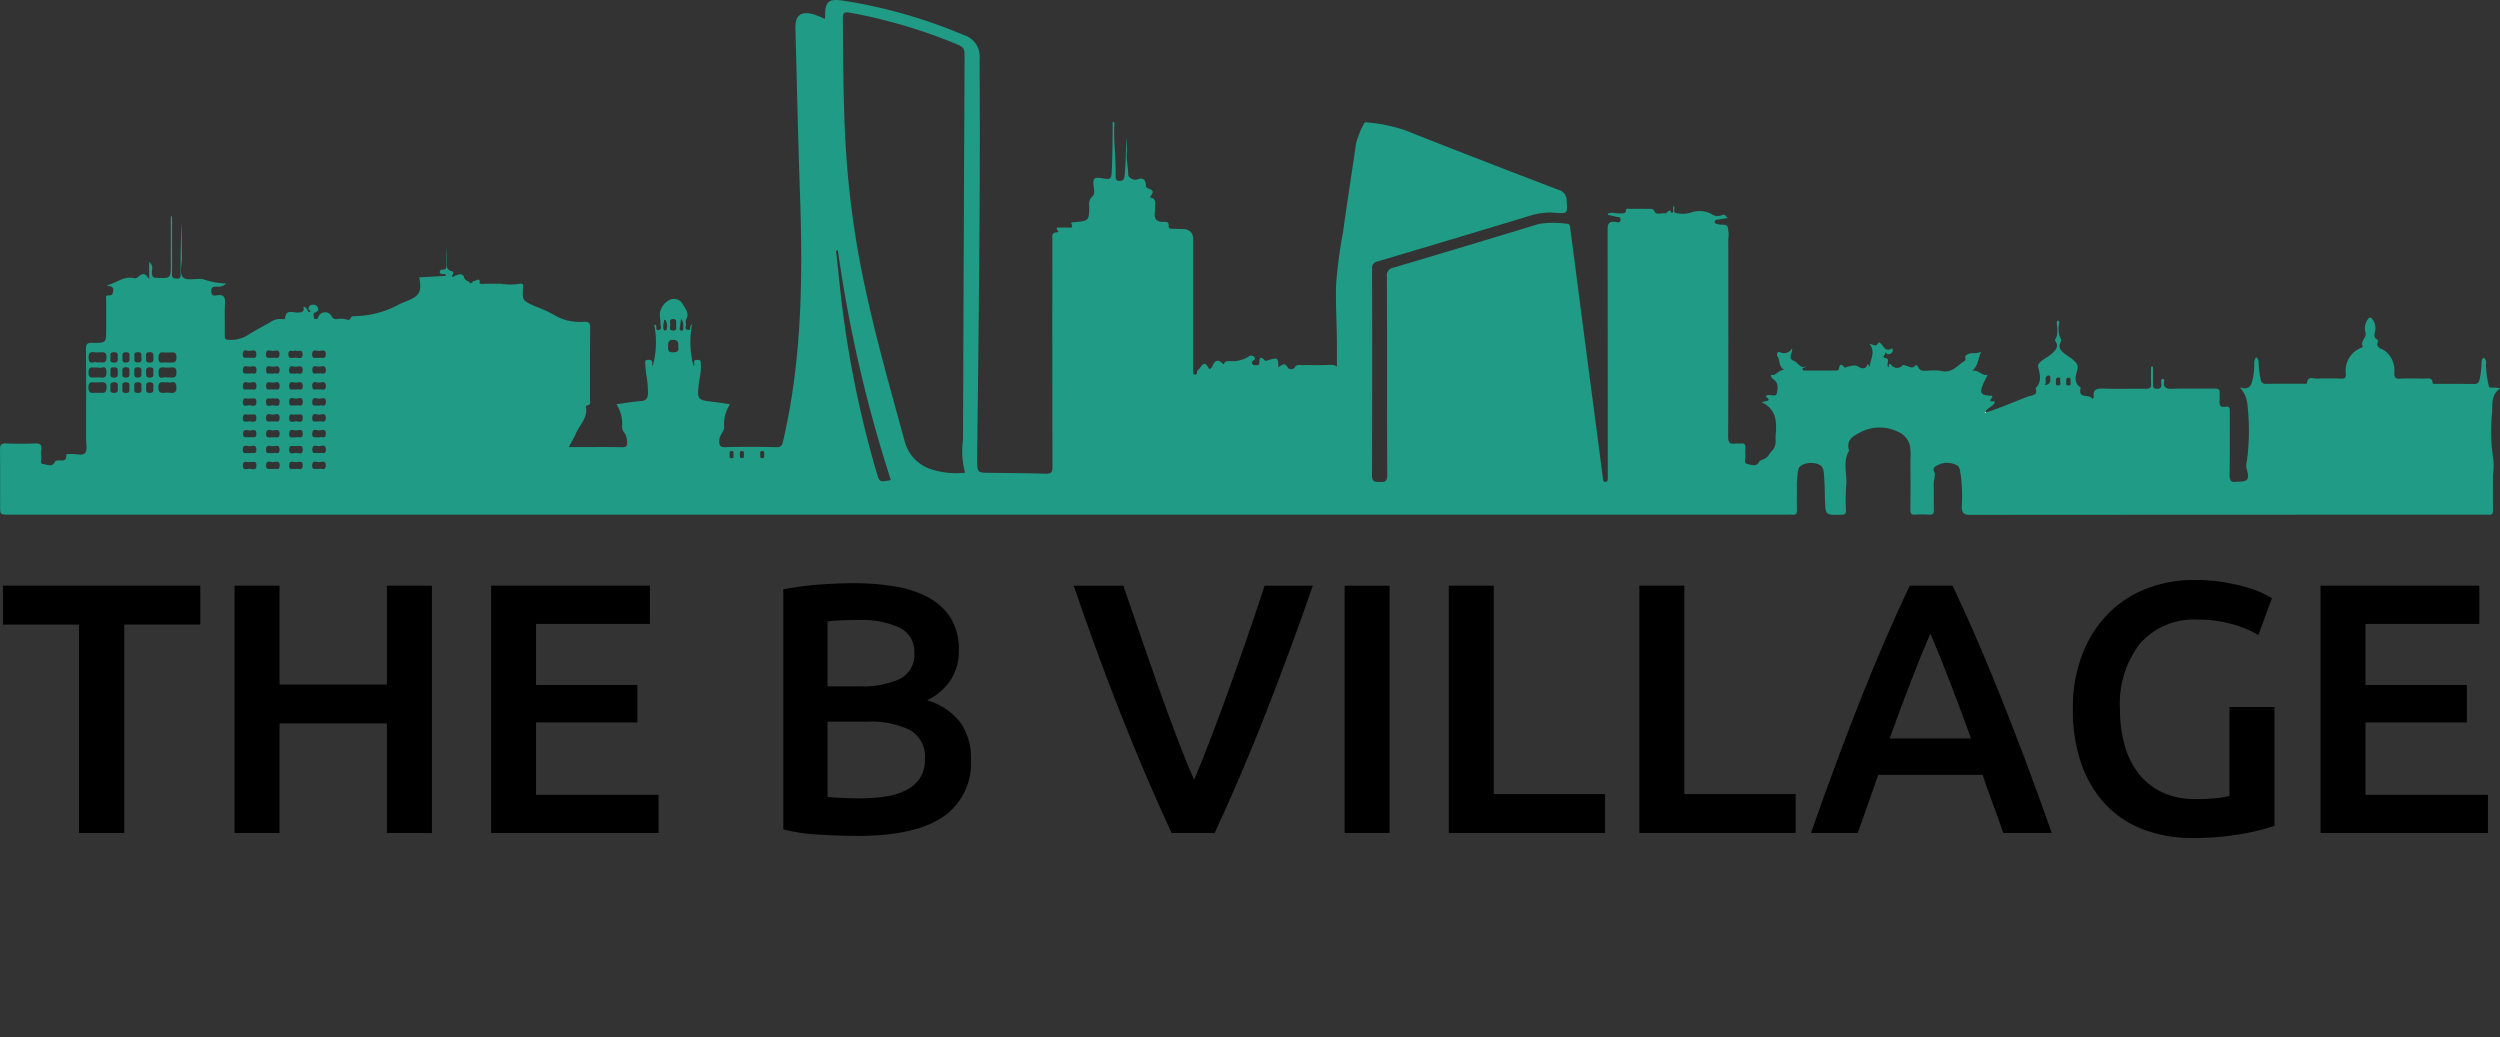 <svg xmlns="http://www.w3.org/2000/svg" xmlns:xlink="http://www.w3.org/1999/xlink" width="196" height="81.305" viewBox="0 0 196 81.305">
  <rect x="0" y="0" width="196" height="81.305" fill="#333333" stroke="none"/>
  <defs>
    <clipPath id="clip-path">
      <rect id="Rettangolo_2" data-name="Rettangolo 2" width="196" height="81.305" fill="#fff"/>
    </clipPath>
  </defs>
  <g id="Raggruppa_1" data-name="Raggruppa 1" clip-path="url(#clip-path)">
    <path id="Tracciato_1" data-name="Tracciato 1" d="M59.918,35.646c-.017-.122.055-.3-.178-.285-.188.014-.136.165-.137.273,0,.125-.052.3.175.287.188-.013.122-.167.14-.275M58,35.673c.041.077-.05.244.149.249.223,0,.172-.167.173-.295,0-.113.036-.258-.147-.268-.24-.012-.142.178-.175.313m-.491-.045c-.022-.1.058-.268-.138-.271-.223,0-.161.172-.164.3s-.042.264.141.27c.233.009.136-.182.162-.3m-5.437-10.56c-.029.307-.147.573-.01.841.008.016.167,0,.177-.035a.91.91,0,0,0-.073-.791c0-.007-.025,0-.093-.014m1.316-.062c-.038.287-.066.507-.1.725-.013.1.014.176.121.192.155.022.171-.091.163-.2-.017-.217.059-.455-.189-.72m108.61,4.916c.009.123-.085.283.157.3s.189-.125.182-.265.059-.347-.177-.341c-.175,0-.176.17-.162.31m-.468-.023c-.066-.083.123-.32-.165-.3-.238.021-.159.21-.17.351s-.044.279.184.264c.248-.015.125-.188.151-.319m-1.22.307c.513-.083.441-.375.436-.62a.146.146,0,0,0-.232-.116c-.278.18-.007.468-.2.736M9.6,28.032c.03.141-.1.39.264.391.292,0,.3-.145.284-.352s.1-.463-.291-.454c-.315.008-.253.2-.256.414m1.487,0c-.026-.176.1-.417-.27-.418s-.279.224-.276.414c0,.168-.086.381.242.391s.326-.16.3-.388m-.94,1.13c-.008-.158.067-.359-.262-.365-.363-.008-.284.217-.283.414,0,.18-.069.381.257.388.359.007.287-.213.288-.437m.938.068c0-.218.076-.442-.285-.432-.324.007-.261.2-.261.386,0,.2-.072.423.287.415.325-.008.253-.207.259-.369m8.5,5.056c.191-.062.523.148.518-.29,0-.406-.315-.249-.491-.24-.194.009-.533-.192-.551.236s.32.24.524.295m3.556-6.817c-.151.149-.527-.152-.531.3,0,.426.339.275.541.268s.589.188.574-.28c-.014-.434-.379-.15-.585-.284m-12.049,2.9c-.021-.161.1-.4-.267-.4-.347-.006-.3.2-.287.4s-.091.427.267.434.287-.208.287-.432m.934-1.188c-.017-.145.1-.384-.268-.388-.341,0-.3.2-.3.407s-.028.41.306.4c.313-.006.266-.193.261-.422m0-1.142c0-.22.061-.435-.286-.431-.3,0-.3.176-.278.375.017.183-.108.432.263.441.332.008.322-.176.3-.385M10.149,30.4c0-.216.069-.43-.284-.429s-.265.235-.27.421-.073.42.281.417.257-.24.273-.409m-.922-2.375c.008-.195.069-.415-.283-.411-.295,0-.311.159-.285.368.023.18-.117.436.256.447.323.011.34-.159.311-.4m43.791-2.529c-.045-.178.119-.5-.263-.487-.3.009-.217.272-.206.442s-.146.45.225.46c.327.008.224-.231.244-.415M8.658,30.366c.023.181-.092.427.265.438.326.01.327-.179.308-.4-.016-.184.1-.426-.267-.434-.324-.006-.327.168-.307.4m2.8-.006c0,.237-.05.447.291.444s.269-.235.275-.429.054-.409-.289-.407-.264.232-.276.392m13.573,1.451c.132-.145.5.191.517-.281.014-.457-.329-.283-.521-.274s-.525-.216-.545.244.327.224.549.311m-.014-1.265c.189-.085.542.165.53-.292S25.2,30.005,25,30s-.53-.184-.521.271.36.173.534.275M25,33.052c.18-.089.526.175.542-.273s-.331-.276-.52-.268-.526-.215-.545.241.323.232.522.3m0,3.727c.158-.118.514.194.539-.261s-.314-.3-.512-.285-.524-.207-.552.24.319.23.525.306M8.665,29.127c-.014.289-.055.474.261.48.336.008.312-.182.308-.4s.045-.413-.3-.41c-.366,0-.263.238-.269.333m10.907,1.422c.2-.085.543.163.533-.294s-.345-.248-.536-.255-.532-.172-.528.268c0,.458.36.179.53.28m3.61,6.233c.168-.116.514.18.551-.256s-.3-.31-.5-.294-.569-.2-.56.284c.008.42.327.177.51.266m-1.793-6.237c.188-.084.536.167.533-.283S21.583,30,21.389,30s-.528-.182-.529.263.347.194.529.282m1.834.014c.141-.136.513.176.512-.291,0-.444-.337-.27-.531-.266s-.527-.2-.533.256.343.2.553.3m-1.834,6.22c.165-.105.518.185.533-.27.013-.439-.32-.286-.517-.276s-.526-.195-.545.247.325.224.529.3M19.6,31.228c-.167.121-.555-.207-.562.292-.006.411.306.276.485.255.2-.023.567.226.58-.264.01-.422-.3-.215-.5-.283m1.761-.009c-.146.123-.512-.174-.506.3.006.452.341.258.532.259s.531.188.532-.26-.347-.2-.557-.3m-1.753,4.991c-.185.1-.561-.193-.57.29-.007.408.308.269.486.251.2-.022.567.222.577-.264.009-.411-.3-.219-.494-.277M23.2,31.8c.165-.107.521.188.534-.274s-.329-.283-.521-.273-.529-.217-.543.246.328.223.53.3m1.829,2.5c.133-.13.5.186.516-.274s-.317-.292-.511-.281-.527-.2-.553.241.311.25.548.314m0-5.006c.2-.077.547.156.519-.3-.026-.434-.355-.238-.553-.248s-.533-.159-.51.285.371.159.544.264m-.016,6.234c.176-.1.528.181.536-.276s-.329-.279-.525-.273-.529-.189-.539.257.338.209.529.291M23.2,34.962c-.188.077-.529-.165-.529.284s.338.261.527.26.533.192.536-.256-.341-.215-.533-.289m-1.815-1.909c.188-.08.531.166.536-.282s-.339-.264-.528-.26-.529-.2-.535.251.335.216.527.291m1.826-.568c-.166.111-.518-.2-.541.262s.311.3.508.283.53.2.556-.244c.027-.458-.324-.228-.523-.3m-1.817-3.172c.13-.154.494.185.526-.267.03-.431-.292-.314-.5-.3s-.57-.192-.561.288c.008.414.324.183.535.276m-1.8-.006c.129-.143.5.2.513-.273.015-.442-.312-.294-.511-.283s-.529-.185-.553.248c-.024.45.323.23.551.309M25,28.065c.179-.09.528.176.541-.276s-.328-.281-.523-.274-.527-.2-.543.25.324.232.525.3m-5.409,4.414c-.17.113-.517-.181-.553.258s.3.311.5.295.572.2.561-.287c-.01-.424-.33-.174-.511-.265m3.6-3.181c.163-.1.51.18.539-.259s-.307-.305-.509-.288-.524-.2-.553.24.31.244.523.307m-1.788,6.242c.132-.137.5.188.515-.272.015-.434-.312-.3-.514-.284s-.525-.189-.548.248.319.235.547.309m-1.81,0c.139-.133.507.181.509-.288,0-.445-.327-.275-.524-.272s-.531-.176-.541.26c-.011.452.339.208.555.3m1.781-7.482c.176-.083.517.174.543-.261s-.307-.3-.508-.286-.527-.2-.553.24.3.262.518.307m-1.775,0c.187-.065.5.141.5-.268.009-.487-.355-.272-.562-.283-.181-.01-.493-.161-.5.243-.01.484.364.224.561.307M23.216,34.3c.134-.124.494.186.519-.268s-.314-.3-.511-.284-.526-.212-.553.238.3.26.545.314m-1.842-.008c.2-.068.565.17.547-.309-.014-.4-.327-.244-.5-.235s-.526-.206-.557.235.3.269.514.309M53.169,27.21c.045-.3,0-.549-.367-.565s-.432.188-.427.505c0,.3.006.49.407.47.323-.016.463-.09.387-.41m-45.615,1.2c.11,0,.18,0,.25,0,.252-.014.537.117.548-.369s-.259-.426-.552-.419a1.8,1.8,0,0,1-.366,0c-.462-.088-.513.17-.478.53.05.5.439.144.6.261m.176.4c-.111,0-.18,0-.251,0-.255.01-.533-.11-.541.374-.008.505.277.408.56.408a2.149,2.149,0,0,1,.366,0c.4.07.5-.1.479-.482-.026-.581-.456-.165-.612-.3m5.33.782h.2c.284,0,.577.093.569-.411s-.3-.356-.554-.37a2.959,2.959,0,0,1-.367,0c-.416-.076-.5.119-.474.492.033.582.47.146.627.294m.007-1.178h.2c.292,0,.572.078.562-.42s-.309-.351-.558-.368c-.14-.01-.283.014-.422,0-.317-.042-.406.067-.421.4-.029.636.434.3.64.393M7.656,29.978c-.035,0-.07,0-.105,0-.274.026-.616-.15-.616.407s.343.39.621.41c.139.01.28-.01.418,0,.257.025.343-.055.375-.339.073-.648-.371-.458-.693-.482m5.536,0c-.111,0-.181,0-.252,0-.287-.016-.525-.052-.522.4,0,.434.208.446.518.42a1.462,1.462,0,0,1,.369,0c.492.088.568-.182.509-.573-.072-.474-.452-.138-.622-.248m52.5-10.341-.148.021c.043.389.088.778.129,1.167.046.419.091.839.133,1.259a82.834,82.834,0,0,0,2.908,14.924c.237.818.244.819,1.128.628a106.162,106.162,0,0,1-4.151-18m9.968,17.423a6.43,6.43,0,0,1-.16-2.534q.054-14.937.123-29.874c0-.913.013-.931-.863-1.282A41.266,41.266,0,0,0,66.634.993c-.478-.086-.554.03-.552.472.019,2.938.028,5.876.161,8.812A72.258,72.258,0,0,0,67.468,20.8c.9,4.658,2.2,9.215,3.458,13.786a3.115,3.115,0,0,0,2.062,2.2,6.407,6.407,0,0,0,2.676.273m80.043-4.73c1.127-.342,2.2-.831,3.3-1.245.294-.111.8-.062.585-.65.517-.517.337-1.083.192-1.695-.055-.236.314-.476.557-.649a3.183,3.183,0,0,0,.705-.533c.184-.227.323-.457.134-.751-.034-.054-.087-.148-.066-.176.289-.4.152-.854.143-1.286a.258.258,0,0,1,.063-.217c.144.044.132.111.117.238a1.818,1.818,0,0,0,.117,1.173c.032.055.068.147.044.189-.362.646.145.9.54,1.2a3.786,3.786,0,0,1,.426.308c.206.213.417.355.291.795-.11.385-.306.979.243,1.33.014.009.034.03.031.04-.249.954.735.434.911.882.079-.094.119-.121.116-.141-.1-.61.212-.7.747-.678,1.108.043,2.219,0,3.328.02.325,0,.438-.09.418-.418-.026-.438-.006-.878-.006-1.318l.153,0c0,.445,0,.89,0,1.334,0,.224-.021.4.312.4.3,0,.355-.123.339-.379-.008-.129-.055-.279.064-.393.124-.026.183.058.167.142-.113.593.21.64.687.628,1.091-.03,2.184,0,3.276-.016.3,0,.417.089.384.389-.019.174.011.354-.007.527-.037.351.02.59.461.508.361-.067.335.181.335.421,0,1.636.013,3.273-.013,4.909-.006.424.082.633.537.548a.291.291,0,0,1,.053,0c.862,0,.988-.152.745-1a1.4,1.4,0,0,1,.026-.658,17.973,17.973,0,0,0,.049-4.27,2.394,2.394,0,0,0-.6-1.462c.89.265.91-.315,1.043-.846a5.918,5.918,0,0,0,.077-1.148,1.021,1.021,0,0,1,.149-.378.488.488,0,0,1,.195.355,7.363,7.363,0,0,0,.165,1.407.374.374,0,0,0,.435.328c.969-.014,1.937-.006,2.906-.009.1,0,.275.038.287-.061.071-.587.513-.322.8-.337.632-.034,1.268-.024,1.9,0,.278.008.352-.078.351-.354a1.919,1.919,0,0,1,1.2-2.067c.047-.018.09-.046.136-.068-.259-.434.321-.725.2-1.128a1.173,1.173,0,0,1,.255-1.122.16.16,0,0,1,.227.006,1.18,1.18,0,0,1,.263,1.072c-.056.2-.113.461.175.593.038.017.085.1.073.123-.235.515.22.564.491.741a1.9,1.9,0,0,1,.773,1.742c0,.362.078.486.458.466.65-.034,1.3-.014,1.955-.007.24,0,.543-.113.589.311.015.14.206.094.322.1.987,0,1.973,0,2.96.01.244,0,.323-.1.394-.313a6.071,6.071,0,0,0,.159-1.249c.021-.187-.023-.4.206-.5a.561.561,0,0,1,.144.514,7.906,7.906,0,0,0,.22,1.677c.011.184.157.155.276.157a2.773,2.773,0,0,1,.616.054c-.688.48-.606,1.2-.625,1.839a14.509,14.509,0,0,0,.1,3.812,4.8,4.8,0,0,1-.038,1.121c0,.918-.012,1.837.006,2.755.006.3-.077.425-.381.38a1.822,1.822,0,0,0-.264,0q-20.163,0-40.326.014c-.572,0-.675-.169-.678-.7a12.371,12.371,0,0,0-.087-2.462c-.069-.334-.042-.62-.372-.762a1.637,1.637,0,0,0-1.43.022c-.19.1-.457.21-.24.606.086.157-.085.584-.076.9.021.668,0,1.338.02,2.006.011.311-.1.391-.392.374a7.058,7.058,0,0,0-1.056,0c-.341.031-.407-.1-.4-.416.018-1.3.01-2.6.006-3.907a4.643,4.643,0,0,0-.045-1.118,1.637,1.637,0,0,0-1.006-1.089,3.242,3.242,0,0,0-2.811.04c-.542.28-1.24.595-.94,1.472-.538.862-.141,1.809-.232,2.713A15.167,15.167,0,0,0,144.724,40c.008.28-.084.347-.358.354-1.28.033-1.251.042-1.289-1.221-.02-.667-.027-1.341-.085-2.008-.046-.537-.228-.67-.578-.773-.589-.174-1.371.057-1.425.472a7.824,7.824,0,0,0-.117,1.127c.011.668-.009,1.338.009,2.006.008.286-.057.436-.373.393a2.72,2.72,0,0,0-.37,0H.714c-.705,0-.705,0-.705-.69,0-1.461.012-2.922-.009-4.382-.006-.379.069-.533.487-.514.756.035,1.516.035,2.272,0,.417-.019.533.133.481.513a1.472,1.472,0,0,0,0,.474c.044.22-.164.6.142.63.291.026.732.3.945-.21.021-.049.152-.068.233-.073.291-.018.658.127.638-.415-.006-.136.24-.072.372-.085.38-.034.9.168,1.105-.086.192-.239.072-.736.073-1.12,0-2.341.013-4.681-.01-7.022,0-.406.109-.5.5-.492,1.085.018,1.085,0,1.085-1.091,0-.756,0-1.513,0-2.27,0-.14-.078-.371.172-.359.306.014.359-.1.38-.386.027-.36-.242-.3-.517-.4.794-.182,1.375-.774,2.181-.556a.309.309,0,0,0,.238-.068c.441-.373.585-.367.915.152V20.538c.359.28.219.577.218.819,0,.3.053.422.4.43,1.08.027,1.08.046,1.08-1.041V16.968l.1,0v2.048c0,.827.014,1.654-.007,2.481-.008.3.129.331.375.347.291.019.3-.134.3-.35,0-1.348,0-2.7.1-4.044,0,.917-.013,1.835.006,2.752.01.537-.24,1.255.11,1.561.307.269,1.016.038,1.532.124a6.492,6.492,0,0,0,1.834.344.9.9,0,0,1-.761.235c-.26.007-.412.029-.413.367,0,.376.217.355.44.319.511-.08.663.108.634.624-.047.842,0,1.688-.018,2.533,0,.247.058.335.319.332a2.439,2.439,0,0,0,1.407-.322c.588-.383,1.221-.7,1.827-1.053a1.374,1.374,0,0,1,.891-.254c.1.013.279.031.287-.061.056-.728.609-.437.963-.447s.56-.041.472-.446c.222,0,.244.175.339.268.028.077.052.16.162.145a.148.148,0,0,0,.044-.019c-.028-.073-.042-.16-.143-.174a.326.326,0,0,1,.327-.389.363.363,0,0,1,.391.21c.113.236-.01.332-.236.414-.147.054-.065.25-.065.383,0,.081.057.11.137.119.177.022.18-.128.236-.225a.575.575,0,0,1,1-.031.39.39,0,0,0,.442.254,1.813,1.813,0,0,1,.783.042c.324.135.232-.295.509-.266a7.628,7.628,0,0,0,3.666-.973c.179-.072.356-.148.534-.221,1-.409,1.155-.709.957-1.849l2.08-.117c-.032-.247-.165-.112-.246-.133-.1-.026-.231-.034-.227-.168a.2.2,0,0,1,.212-.194c.342.031.3-.195.3-.406,0-.457,0-.913.029-1.37,0,.4.011.8,0,1.2-.012.315-.006.6.375.7.311.079.018.287.047.479.363-.176.818-.418.942.008.092.316.356.248.458.44.023.043.2.022.228-.125.061-.068.193.046.227-.09.149-.022.356-.154.305.179-.012.081.011.085.211.119l.216-.022h1.15l.118.006a4.538,4.538,0,0,0,1.455-.006c.231-.012.281.009.263.271-.073,1.049-.051,1.037.891,1.478a10.044,10.044,0,0,1,1.73.808,3.942,3.942,0,0,0,2.2.417c.347.018.437.124.434.462-.016,1.883-.006,3.766-.011,5.649,0,.173.092.41-.212.454a.122.122,0,0,0-.1.157c.131.834-.507,1.372-.794,2.044-.143.335-.337.648-.558,1.065h.993c1.056,0,2.115-.013,3.171.008.329.006.441-.085.4-.414a1.3,1.3,0,0,0-.221-.741.689.689,0,0,1-.161-.545,2.726,2.726,0,0,0-.453-1.667c.65-.086,1.289-.2,1.933-.248.4-.032.525-.228.55-.592a8.724,8.724,0,0,0-.144-1.52c-.026-.244-.061-.49-.069-.735-.006-.168-.11-.39.243-.39.292,0,.323.12.295.347a.554.554,0,0,0,.036.164,6.952,6.952,0,0,0,.123-3.251c.037,0,.071-.01.1,0,.167.085-.085.466.256.4.276-.052.129-.315.136-.478.016-.387-.158-.752.052-1.169a1.355,1.355,0,0,1,.628-.687.759.759,0,0,1,1.022.248c.195.351.6.747.315,1.26a.432.432,0,0,0-.022.308c.059.174-.181.463.153.517s.054-.341.325-.428a7.429,7.429,0,0,0,.115,3.253c.12-.054.05-.172.046-.264-.006-.2.093-.209.264-.213s.258.038.263.22a4.543,4.543,0,0,1-.054,1.051c-.053.258-.091.52-.121.782-.116.983-.017,1.106.949,1.213.262.03.524.067.785.1.24.035.479.076.731.116a2.788,2.788,0,0,0-.462,1.707c.057.4-.353.666-.375,1.077s.01.593.5.578c1.321-.038,2.642-.029,3.963,0,.369.007.457-.136.532-.458,1.51-6.454,1.549-13,1.322-19.573-.148-4.273-.239-8.549-.352-12.823-.027-1,.436-1.357,1.425-1.08a7.856,7.856,0,0,1,.874.356,1.385,1.385,0,0,0,.026-.187c-.008-1.166.252-1.409,1.4-1.244a39.85,39.85,0,0,1,9.455,2.692A1.759,1.759,0,0,1,76.8,4.622c.073,10.419-.074,20.836-.192,31.253,0,.158-.007.316,0,.475.023.629.109.708.748.716,1.532.02,3.066.026,4.6.073.433.014.56-.09.559-.539q-.024-8.922-.009-17.845c0-.24-.1-.5.343-.542.32-.026-.125-.205.035-.376.232,0,.524.01.815,0,.167-.008.494.11.294-.3-.038-.076,0-.1.19-.113,1.211-.11,1.21-.11,1.211-1.3a.8.8,0,0,1,.257-.731c.237-.206.094-.636.073-.96-.027-.424.1-.549.525-.478.914.152.886.133.924-.771.051-1.207.06-2.415.06-3.623.184-.006.136.113.133.179-.069,1.334.126,2.662.1,4,0,.248-.01.456.334.444.32-.011.343-.216.371-.462.11-.976.07-1.956.176-2.936,0,.4.026.811-.006,1.212-.046.565.111,1.111.112,1.67,0,.268.432.5.7.4.426-.16.664-.016.685.426.006.125-.01.2.156.266.482.195.485.26.147.712.4.044.462.305.421.636-.017.138.018.284-.006.421-.1.564.055.9.7.865.189-.01.4.013.366.31-.025.2.113.225.268.229.3.007.6.016.9.031a.728.728,0,0,1,.755.779q0,5.042,0,10.083c0,.124,0,.247,0,.37,0,.1.029.171.146.168s.163-.057.153-.161c-.016-.18.148-.229.215-.33.262-.393.423-.522.695-.013.069.131.22.022.29-.145.168-.4.418-.623.809-.216.065.066.07.1.118,0,.107-.219.3-.186.5-.185a2.392,2.392,0,0,0,1.444-.377.3.3,0,0,1,.425.066c.136.137.013.2-.1.273a.174.174,0,0,0-.042.273c.085.118.224.072.343.08s.2-.042.192-.18c-.01-.41.1-.565.431-.187.059.065.122.016.188,0,.843-.254.844-.253.878.537.251-.158.486-.447.738.03a.352.352,0,0,0,.512.016c.16-.308.4-.216.62-.219.616-.01,1.234.013,1.849-.009.5-.017.989-.079.862.428,0-.664.01-1.581,0-2.5-.018-1.39-.1-2.781-.064-4.17a37.886,37.886,0,0,1,.555-4.231c.314-2.3.685-4.589,1.008-6.886a7.224,7.224,0,0,1,.593-1.509c.074-.2.241-.168.4-.142a12.686,12.686,0,0,1,2.825.593c4.017,1.593,8.049,3.147,12.084,4.692a.833.833,0,0,1,.612.838c.073,1.013.092,1.033-.914.95a5.042,5.042,0,0,0-1.916.221q-5.975,1.814-11.964,3.588a.523.523,0,0,0-.458.607q.022,8.078-.006,16.156c0,.542.228.527.616.537s.579-.042.577-.525c-.021-5.191-.006-10.383-.025-15.574a.608.608,0,0,1,.532-.712q5.711-1.689,11.407-3.428a7.574,7.574,0,0,1,2.2,0c.229,0,.214.2.233.347q.543,4.131,1.077,8.263.667,5.1,1.339,10.2.075.575.143,1.152c.015.124.014.26.184.267.216.007.19-.161.2-.3s0-.247,0-.37q0-9.556-.012-19.112c0-.488.127-.659.608-.6.136.018.393.126.406-.168.012-.27-.234-.2-.389-.244-.2-.053-.406-.1-.608-.144.007-.042,0-.088.018-.094.337-.157.68.035,1.022-.017.161-.026.352.051.379-.231.02-.208.224-.118.345-.121.493-.01.986-.009,1.48,0,.173,0,.311-.036.434.229s.54.067.821.121c.166.032.311-.49.507-.018.015.038.112-.081.119-.175.011-.133-.047-.277.051-.4.133.172-.1.519.146.557a2.178,2.178,0,0,0,1.244-.044,2.015,2.015,0,0,1,1.552.124.8.8,0,0,0,.8.109c.275-.124.3.054.492.208-.307.05-.539.089-.772.123-.123.018-.257.016-.26.19,0,.152.127.133.22.168.264.1.676-.033.787.2a2.446,2.446,0,0,1,.06.983c0,5.156.01,10.313-.012,15.468,0,.486.141.62.583.553.138-.022.283.01.422-.006.291-.033.372.111.351.372a2.528,2.528,0,0,0,0,.527c.034.247-.145.656.125.7.3.054.771.3.986-.231.01-.023.06-.031.093-.043.641-.244.517-.357.894-.771s.238-.8.269-1.183c.081-1,.123-2.018-1.1-2.61.418-.1.811-.115.329-.421.048-.125.119-.116.187-.13.228-.05.608.143.664-.108.079-.359.184-.809-.227-1.113a.452.452,0,0,1-.229-.378c.434.125.6-.409,1.062-.383-.465-.245-.331-.745-.552-1.085a.24.24,0,0,1,.049-.292c.079-.079.149.008.226.021a.707.707,0,0,0,.88-.344c.075.371-.383.81.137.994.338.12.462.635.942.433-.055.165-.247.034-.261.178s.113.151.215.151c.793,0,1.586,0,2.379,0,.081,0,.223-.026.234-.068.081-.295.127-.609.472-.165.022.028.183-.067.283-.084.281-.046.539-.174.847.039.157.109.541.224.655-.2.018-.065.069-.033.18.206.049-.639.5-1.2-.023-1.831.28.045.511.291.686-.051.048-.093.117-.048.2.022.241.2.345.7.845.409.09-.052.122.113.094.188a.344.344,0,0,1-.41.246c-.085-.02-.159-.264-.193.015-.007.061-.309.237.081.306.34.06,0,.462.17.691.106.081-.028-.5.281-.121a.557.557,0,0,0,.814.021c.109-.126.214-.007.326.006.22.026.446.27.677,0,.1-.119.218-.008.248.074.14.383.455.307.743.308a4.37,4.37,0,0,1,1.053.014c.838.219,1.268-.409,1.837-.775.2-.13-.047-.306.146-.46.355-.282.733-.03,1.173-.282-.264.566-.213,1.082-.707,1.5.537-.067.747.43,1.205.327-.735,1.438-.7,1.587.35,1.649.093.173-.14.213-.144.371.081.128.257-.012.369.118-.134.339-.566.426-.738.753a.747.747,0,0,0-.046.1c.051.034.082.006.1-.046" transform="translate(0 0)" fill="#209b85"/>
    <path id="Tracciato_2" data-name="Tracciato 2" d="M194.959,40.472c-.017.052-.048.081-.1.046a.743.743,0,0,1,.046-.1l.053.054" transform="translate(-39.253 -8.142)" fill="#fff"/>
    <path id="Tracciato_3" data-name="Tracciato 3" d="M15.76,57.5v3.049H9.8V76.89H6.249V60.552H.29V57.5Z" transform="translate(-0.058 -11.584)"/>
    <path id="Tracciato_4" data-name="Tracciato 4" d="M34.971,57.5H38.5V76.89H34.971V68.3h-8.42V76.89H23.026V57.5h3.525v7.749h8.42Z" transform="translate(-4.638 -11.584)"/>
    <path id="Tracciato_5" data-name="Tracciato 5" d="M48.214,76.89V57.5H60.663V60.5H51.739v4.784h7.945v2.937H51.739V73.9h9.6V76.89Z" transform="translate(-9.712 -11.584)"/>
    <path id="Tracciato_6" data-name="Tracciato 6" d="M82.751,77.065q-1.539,0-3.106-.1a14.416,14.416,0,0,1-2.741-.406V57.734q.614-.111,1.315-.21c.466-.065.942-.116,1.426-.154s.965-.065,1.441-.084.927-.028,1.357-.028a18.977,18.977,0,0,1,3.272.266,8.3,8.3,0,0,1,2.616.882,4.575,4.575,0,0,1,1.72,1.622,4.7,4.7,0,0,1,.616,2.49,4.121,4.121,0,0,1-.657,2.35,4.653,4.653,0,0,1-1.833,1.566,5.1,5.1,0,0,1,2.6,1.734,4.8,4.8,0,0,1,.839,2.91,5.084,5.084,0,0,1-2.182,4.49q-2.182,1.5-6.686,1.5M80.373,65.343h2.49a7.17,7.17,0,0,0,3.161-.573,2.094,2.094,0,0,0,1.147-2.056,2.043,2.043,0,0,0-1.189-1.986,7,7,0,0,0-3.091-.587q-.811,0-1.441.028t-1.077.083Zm0,2.77v5.9c.392.037.811.065,1.259.083s.857.028,1.231.028a13.64,13.64,0,0,0,2.028-.14,5.238,5.238,0,0,0,1.623-.49A2.89,2.89,0,0,0,87.6,72.56a2.6,2.6,0,0,0,.406-1.51,2.372,2.372,0,0,0-1.2-2.293,7.136,7.136,0,0,0-3.329-.644Z" transform="translate(-15.492 -11.534)"/>
    <path id="Tracciato_7" data-name="Tracciato 7" d="M113.088,76.891q-2.1-4.531-4.045-9.484t-3.625-9.9h3.89q.673,1.957,1.374,4t1.4,4.015q.7,1.972,1.4,3.818t1.374,3.385q.646-1.538,1.346-3.371t1.416-3.819q.715-1.986,1.417-4.029t1.346-4h3.778q-1.713,4.951-3.65,9.9t-4.043,9.484Z" transform="translate(-21.236 -11.584)"/>
    <rect id="Rettangolo_1" data-name="Rettangolo 1" width="3.525" height="19.387" transform="translate(105.418 45.92)"/>
    <path id="Tracciato_8" data-name="Tracciato 8" d="M154.492,73.841V76.89H142.239V57.5h3.525V73.841Z" transform="translate(-28.653 -11.584)"/>
    <path id="Tracciato_9" data-name="Tracciato 9" d="M173.2,73.841V76.89H160.946V57.5h3.525V73.841Z" transform="translate(-32.421 -11.584)"/>
    <path id="Tracciato_10" data-name="Tracciato 10" d="M192.875,76.891q-.393-1.146-.814-2.266t-.813-2.293H183.06q-.393,1.175-.8,2.308t-.8,2.252h-3.666q1.09-3.106,2.069-5.735t1.914-4.979q.937-2.35,1.859-4.476t1.9-4.2H188.9q.979,2.07,1.9,4.2t1.861,4.476q.938,2.35,1.93,4.979t2.084,5.735Zm-5.721-15.638q-.644,1.483-1.469,3.609t-1.721,4.616h6.379q-.9-2.49-1.735-4.644t-1.454-3.581" transform="translate(-35.815 -11.584)"/>
    <path id="Tracciato_11" data-name="Tracciato 11" d="M213.357,60.049a5.665,5.665,0,0,0-4.574,1.861A7.724,7.724,0,0,0,207.2,67.07a10.236,10.236,0,0,0,.379,2.868,6.317,6.317,0,0,0,1.119,2.224,5.115,5.115,0,0,0,1.846,1.441,6.043,6.043,0,0,0,2.588.517,15.5,15.5,0,0,0,1.594-.07,6.4,6.4,0,0,0,1.063-.181V66.9h3.525v9.316a16.431,16.431,0,0,1-2.461.616,21.26,21.26,0,0,1-4,.335,10.544,10.544,0,0,1-3.832-.671,7.95,7.95,0,0,1-2.951-1.959,8.9,8.9,0,0,1-1.889-3.161,12.749,12.749,0,0,1-.672-4.308,11.65,11.65,0,0,1,.742-4.308,9.314,9.314,0,0,1,2.028-3.175,8.526,8.526,0,0,1,3.021-1.972,10.147,10.147,0,0,1,3.693-.672,14.1,14.1,0,0,1,2.392.182,16.157,16.157,0,0,1,1.8.406,7.321,7.321,0,0,1,1.245.475q.49.253.685.364l-1.063,2.882a8.569,8.569,0,0,0-2.084-.854,9.655,9.655,0,0,0-2.615-.349" transform="translate(-40.995 -11.471)"/>
    <path id="Tracciato_12" data-name="Tracciato 12" d="M227.823,76.89V57.5h12.449V60.5h-8.924v4.784h7.945v2.937h-7.945V73.9h9.6V76.89Z" transform="translate(-45.893 -11.584)"/>
  </g>
</svg>
